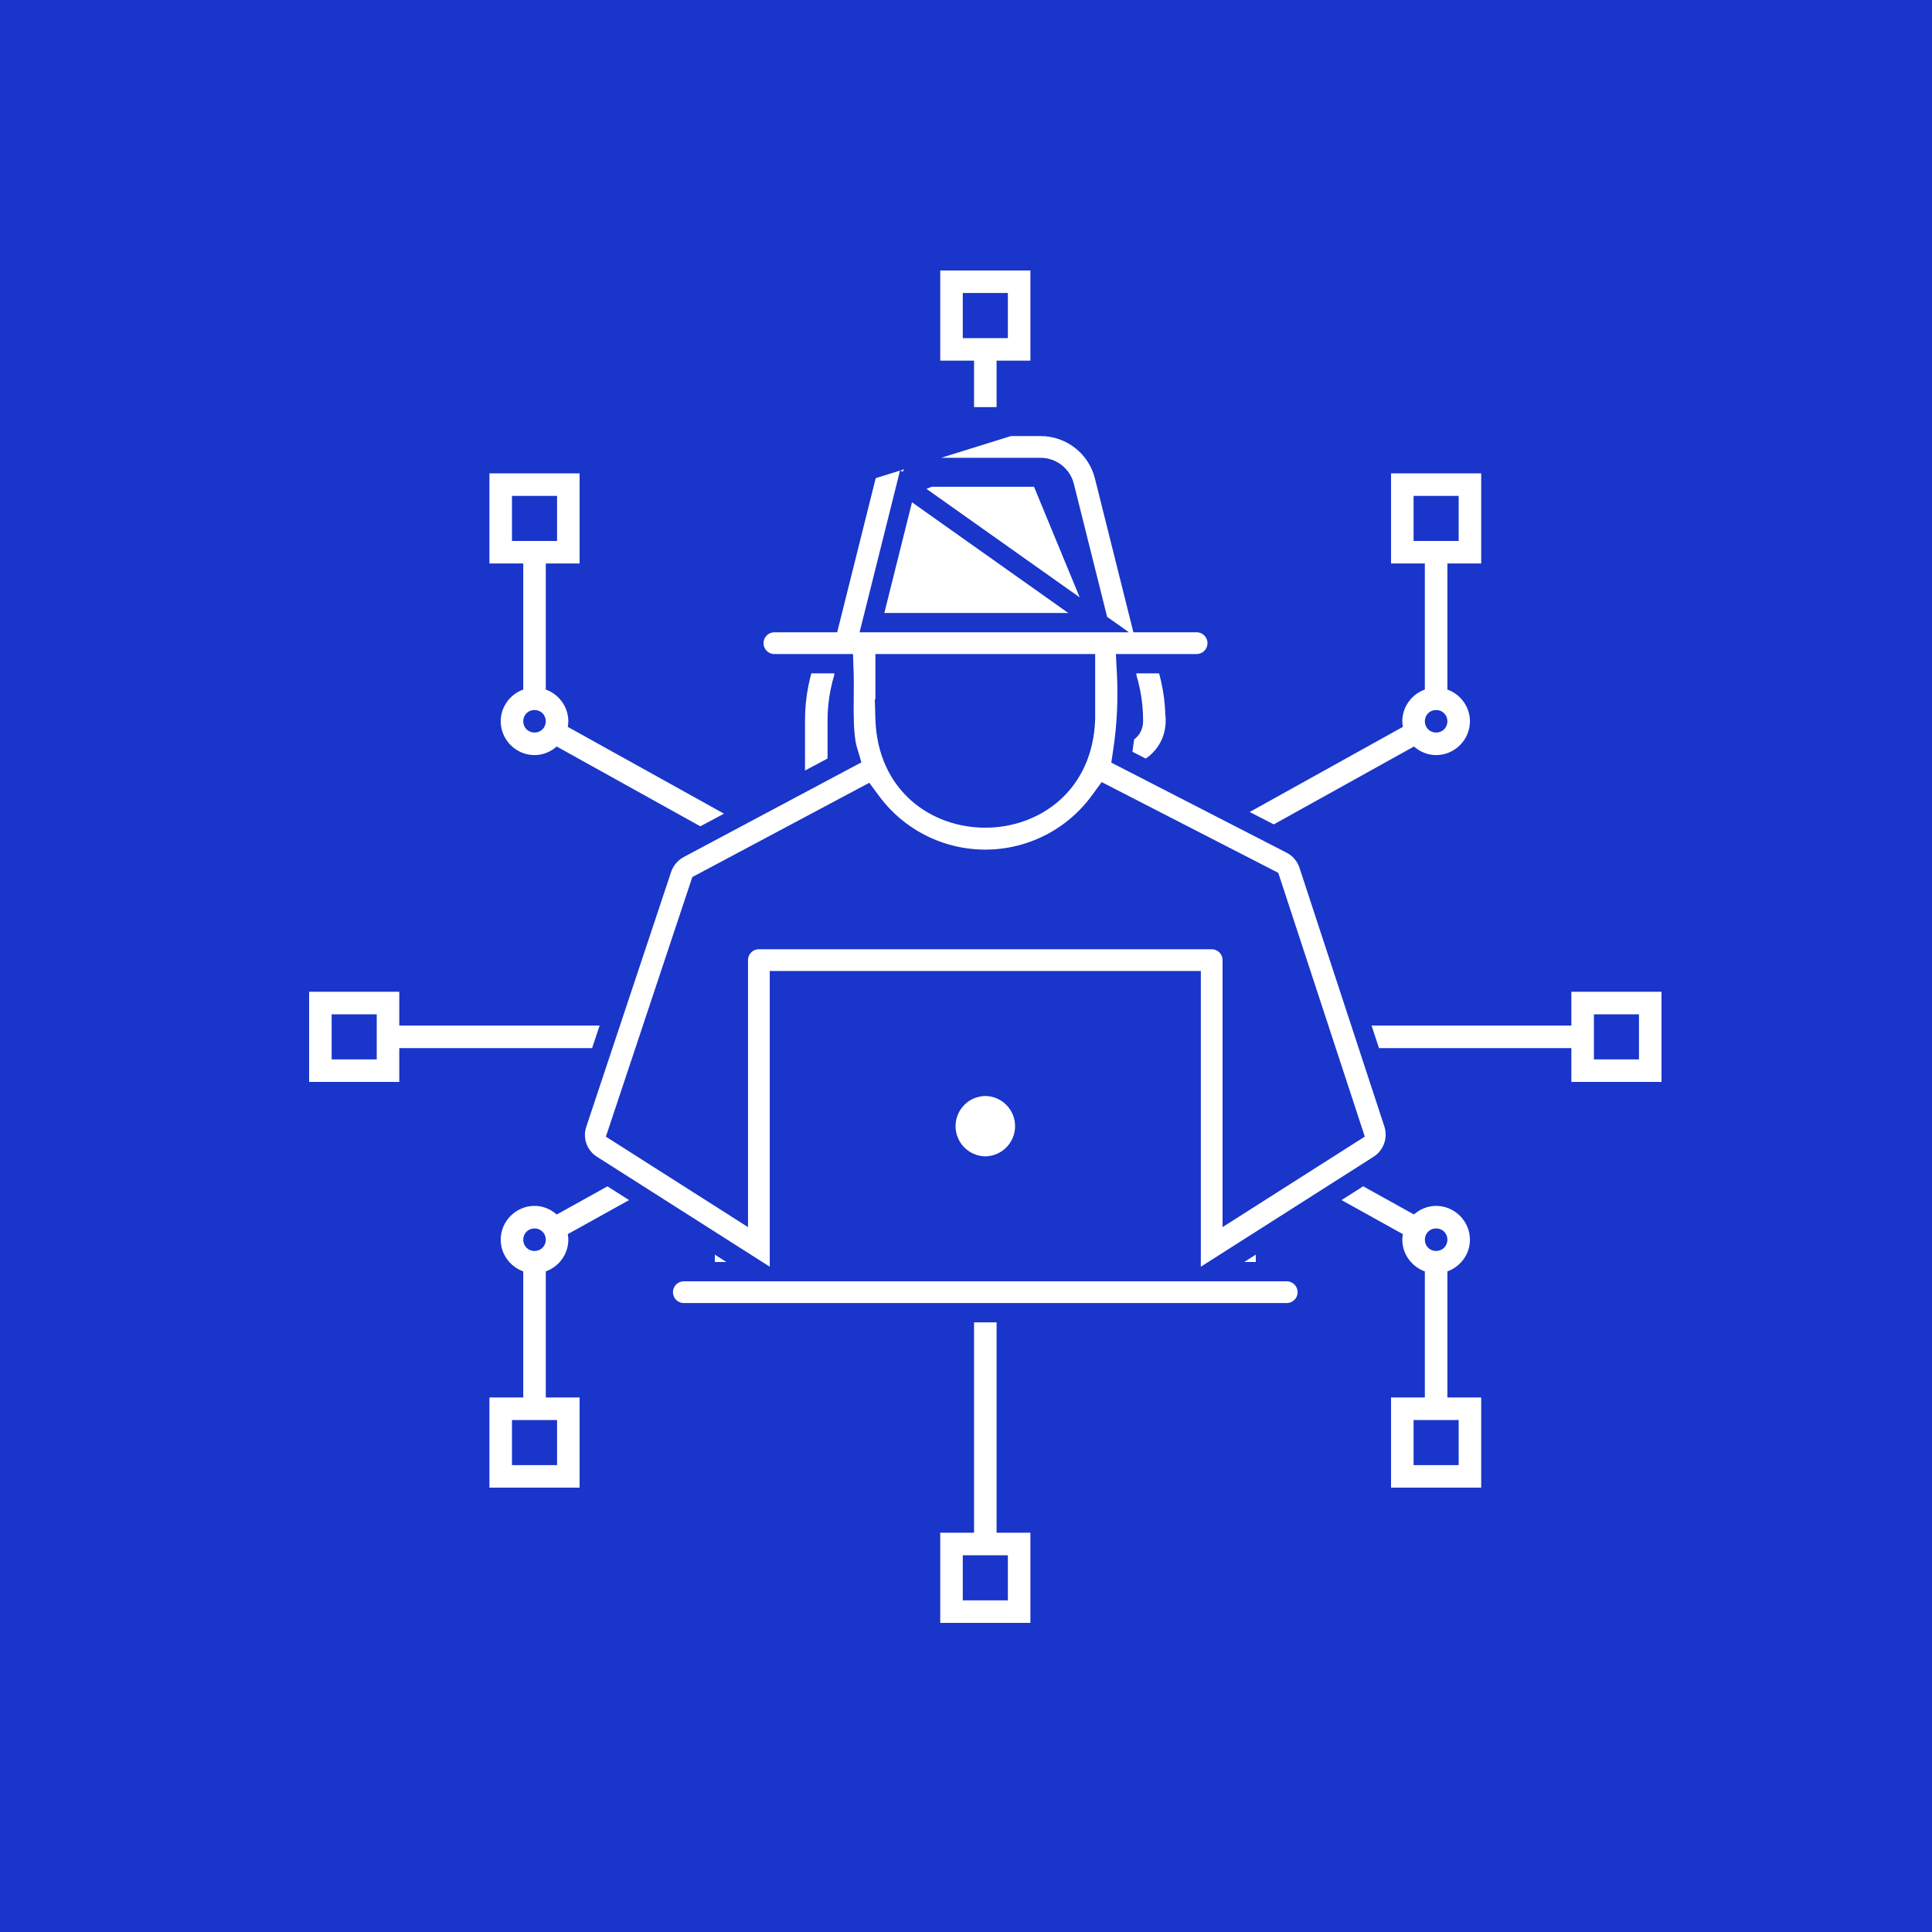 <svg width="200" height="200" viewBox="0 0 200 200" fill="none" xmlns="http://www.w3.org/2000/svg">
<rect width="200" height="200" fill="#1935CA"/>
<path fill-rule="evenodd" clip-rule="evenodd" d="M97.333 28V29.167V37.333H100.833V56.059C91.113 56.666 83.333 64.737 83.333 74.58V84H78.667C77.686 84 76.777 84.307 76.023 84.829L58.774 75.245C58.807 75.055 58.833 74.866 58.833 74.667C58.833 73.157 57.851 71.867 56.5 71.381V58.333H60V49H50.667V50.167V58.333H54.167V71.381C52.816 71.867 51.833 73.157 51.833 74.667C51.833 76.586 53.414 78.167 55.333 78.167C56.213 78.167 57.013 77.822 57.63 77.278L74.483 86.643C74.184 87.258 74 87.941 74 88.667V106.167H41.333V102.667H32V103.833V112H41.333V108.5H74V112V116.63L57.635 125.727C57.016 125.179 56.216 124.833 55.333 124.833C53.414 124.833 51.833 126.414 51.833 128.333C51.833 129.843 52.816 131.128 54.167 131.615V144.667H50.667V145.833V154H60V144.667H56.5V131.615C57.851 131.128 58.833 129.843 58.833 128.333C58.833 128.137 58.806 127.947 58.774 127.759L74 119.301V128.333V130.667C74 133.232 76.102 135.333 78.667 135.333H100.833V158.667H97.333V159.833V168H106.667V158.667H103.167V135.333H125.333C127.898 135.333 130 133.232 130 130.667V119.301L145.226 127.759C145.194 127.947 145.167 128.137 145.167 128.333C145.167 129.843 146.149 131.128 147.5 131.615V144.667H144V145.833V154H153.333V144.667H149.833V131.615C151.184 131.128 152.167 129.843 152.167 128.333C152.167 126.414 150.586 124.833 148.667 124.833C147.787 124.833 146.988 125.177 146.37 125.722L130 116.635V108.5H162.667V112H172V102.667H162.667V103.833V106.167H130V88.667C130 87.941 129.816 87.258 129.517 86.643L146.374 77.278C146.992 77.821 147.789 78.167 148.667 78.167C150.586 78.167 152.167 76.586 152.167 74.667C152.167 73.157 151.184 71.867 149.833 71.381V58.333H153.333V49H144V50.167V58.333H147.5V71.381C146.149 71.867 145.167 73.157 145.167 74.667C145.167 74.866 145.193 75.055 145.226 75.245L127.977 84.829C127.223 84.307 126.314 84 125.333 84H92.653V74.598C92.653 69.396 96.716 65.333 101.995 65.333C107.259 65.333 111.309 69.373 111.333 74.553V74.667C111.333 77.232 113.435 79.333 116 79.333C118.565 79.333 120.667 77.232 120.667 74.667V74.32C120.668 74.23 120.659 74.14 120.639 74.051C120.364 64.451 112.71 56.655 103.167 56.059V37.333H106.667V28H97.333ZM99.667 30.333H104.333V35H99.667V30.333ZM53 51.333H57.667V56H53V51.333ZM146.333 51.333H151V56H146.333V51.333ZM102 58.333C110.997 58.333 118.333 65.621 118.333 74.58V74.667C118.333 75.98 117.313 77 116 77C114.687 77 113.667 75.98 113.667 74.667V74.598H113.671C113.671 74.568 113.667 74.538 113.667 74.507V74.32C113.668 74.238 113.66 74.155 113.644 74.074C113.37 67.884 108.314 63 101.995 63C95.498 63 90.32 68.161 90.32 74.598V84H85.667V74.58C85.667 65.621 93.002 58.333 102 58.333ZM55.333 73.5C55.992 73.5 56.5 74.009 56.5 74.667C56.5 75.325 55.992 75.833 55.333 75.833C54.675 75.833 54.167 75.325 54.167 74.667C54.167 74.009 54.675 73.5 55.333 73.5ZM148.667 73.5C149.325 73.5 149.833 74.009 149.833 74.667C149.833 75.325 149.325 75.833 148.667 75.833C148.009 75.833 147.5 75.325 147.5 74.667C147.5 74.009 148.009 73.5 148.667 73.5ZM78.667 86.333H125.333C126.646 86.333 127.667 87.354 127.667 88.667V112H76.333V88.667C76.333 87.354 77.354 86.333 78.667 86.333ZM102 91C98.792 91 96.167 93.626 96.167 96.833C96.168 98.629 97.114 100.199 98.5 101.295V109.662H105.5V101.29C106.885 100.196 107.83 98.627 107.833 96.833C107.833 93.626 105.208 91 102 91ZM102 93.333C103.947 93.333 105.5 94.887 105.5 96.833C105.498 98.084 104.833 99.234 103.75 99.859L103.167 100.197V107.333H100.833V100.201L100.25 99.864C99.166 99.238 98.501 98.085 98.5 96.833C98.5 94.887 100.053 93.333 102 93.333ZM34.333 105H39V106.167V108.5V109.667H34.333V105ZM165 105H169.667V109.667H165V105ZM76.333 114.333H127.667V126H76.333V114.333ZM79.833 116.667V117.833V123.667H86.833V116.667H79.833ZM89.167 116.667V117.833V123.667H96.167V116.667H89.167ZM98.5 116.667V117.833V123.667H105.5V116.667H98.5ZM107.833 116.667V117.833V123.667H114.833V116.667H107.833ZM117.167 116.667V117.833V123.667H124.167V116.667H117.167ZM82.167 119H84.5V121.333H82.167V119ZM91.5 119H93.833V121.333H91.5V119ZM100.833 119H103.167V121.333H100.833V119ZM110.167 119H112.5V121.333H110.167V119ZM119.5 119H121.833V121.333H119.5V119ZM55.333 127.167C55.992 127.167 56.5 127.675 56.5 128.333C56.5 128.992 55.992 129.5 55.333 129.5C54.675 129.5 54.167 128.992 54.167 128.333C54.167 127.675 54.675 127.167 55.333 127.167ZM148.667 127.167C149.325 127.167 149.833 127.675 149.833 128.333C149.833 128.992 149.325 129.5 148.667 129.5C148.009 129.5 147.5 128.992 147.5 128.333C147.5 127.675 148.009 127.167 148.667 127.167ZM76.333 128.333H127.667V130.667C127.667 131.98 126.646 133 125.333 133H78.667C77.354 133 76.333 131.98 76.333 130.667V128.333ZM53 147H57.667V151.667H53V147ZM146.333 147H151V151.667H146.333V147ZM99.667 161H104.333V165.667H99.667V161Z" fill="white"/>
<g clip-path="url(#clip0_23_2)">
<path d="M94.188 77.5L70.75 90L61.375 118.125L78.562 129.062H125.438L142.625 118.125L133.25 89.552L109.813 77.5H94.188Z" fill="#1935CA"/>
<path d="M116.454 66.563L112.263 49.801C112.01 48.787 111.424 47.886 110.6 47.243C109.776 46.6 108.761 46.25 107.716 46.25H96.285C95.24 46.25 94.225 46.6 93.401 47.243C92.577 47.886 91.991 48.787 91.738 49.801L87.547 66.563H116.454Z" fill="#1935CA"/>
<path d="M89.501 66.562H114.5V74.375C114.5 77.69 113.184 80.87 110.839 83.214C108.495 85.558 105.316 86.875 102 86.875C98.685 86.875 95.506 85.558 93.162 83.214C90.817 80.87 89.501 77.69 89.501 74.375V66.562Z" fill="#1935CA"/>
<path d="M125.437 99.375H78.562V133.75H125.437V99.375Z" fill="#1935CA"/>
<path d="M113.729 64.455H112.448H91.546H90.265L90.576 63.212L93.795 50.336L113.729 64.455ZM113.729 64.455L113.418 63.212M113.729 64.455L113.418 63.212M113.418 63.212L110.197 50.336C110.197 50.335 110.197 50.335 110.197 50.334C110.059 49.779 109.74 49.286 109.289 48.935C108.838 48.582 108.283 48.391 107.711 48.392M113.418 63.212L107.711 49.392M96.281 48.392C95.71 48.392 95.154 48.583 94.703 48.935C94.253 49.287 93.933 49.779 93.796 50.334L96.281 49.392M96.281 48.392C96.282 48.392 96.282 48.392 96.282 48.392L96.281 49.392M96.281 48.392H96.281V49.392M96.281 48.392H107.711M96.281 49.392H107.711M107.711 48.392C107.71 48.392 107.71 48.392 107.71 48.392L107.711 49.392M107.711 48.392H107.711V49.392M61.262 120.591L61.259 120.589C60.559 120.147 60.029 119.481 59.756 118.699C59.483 117.917 59.484 117.066 59.757 116.284L59.759 116.277L59.762 116.27L68.526 89.945C68.526 89.944 68.527 89.943 68.527 89.942C68.829 89.054 69.451 88.311 70.272 87.857L87.26 78.805L87.981 78.421L87.748 77.637C87.475 76.719 87.387 75.356 87.373 73.846C87.367 73.246 87.373 72.608 87.379 71.986C87.387 71.136 87.395 70.317 87.371 69.669L87.337 68.705H86.372H80.13C79.574 68.695 79.044 68.468 78.654 68.072C78.262 67.674 78.042 67.138 78.042 66.58C78.042 66.021 78.262 65.485 78.654 65.088C79.044 64.692 79.574 64.464 80.13 64.455H85.104H85.884L86.074 63.697L89.672 49.303L89.672 49.302C90.039 47.827 90.889 46.518 92.087 45.583C93.284 44.648 94.76 44.141 96.28 44.142H96.281L107.711 44.142L107.713 44.142C109.232 44.14 110.709 44.647 111.907 45.583C113.104 46.518 113.954 47.828 114.32 49.303L114.32 49.304L117.92 63.697L118.109 64.455H118.89H123.872C124.436 64.455 124.976 64.678 125.375 65.077C125.773 65.475 125.997 66.016 125.997 66.58C125.997 67.143 125.773 67.684 125.375 68.082C124.976 68.481 124.436 68.705 123.872 68.705H117.622H116.569L116.623 69.756C116.759 72.401 116.631 75.054 116.241 77.674L116.136 78.383L116.774 78.711L133.64 87.377L133.644 87.379C134.075 87.599 134.459 87.901 134.773 88.27C135.087 88.638 135.325 89.066 135.473 89.526L135.475 89.532L144.264 116.317C144.264 116.318 144.264 116.319 144.265 116.32C144.514 117.1 144.5 117.94 144.224 118.712C143.949 119.483 143.426 120.142 142.738 120.586C142.738 120.587 142.737 120.587 142.736 120.588L128.264 129.798L125.367 131.642H128.801H133.238C133.794 131.652 134.324 131.879 134.714 132.275C135.106 132.673 135.326 133.209 135.326 133.767C135.326 134.325 135.106 134.861 134.714 135.259C134.324 135.655 133.794 135.882 133.239 135.892H70.755C70.199 135.882 69.669 135.655 69.278 135.259C68.887 134.861 68.667 134.325 68.667 133.767C68.667 133.209 68.887 132.673 69.278 132.275C69.669 131.879 70.199 131.652 70.755 131.642H75.193H78.627L75.73 129.798L61.262 120.591ZM107.711 43.142H96.281C94.538 43.14 92.845 43.722 91.471 44.795C90.098 45.867 89.123 47.369 88.702 49.06L107.711 43.142ZM80.684 130.642V131.642H81.684H122.309H123.309V130.642V102.517V101.517H122.309H81.684H80.684V102.517V130.642ZM92.622 68.705H91.622V69.705V73.392H91.59L91.622 74.424C92.055 88.101 111.937 88.106 112.371 74.424L112.372 74.408V74.392V69.705V68.705H111.372H92.622ZM72.843 91.302L72.491 91.49L72.365 91.869L64.163 116.502L63.916 117.242L64.575 117.661L74.898 124.23L76.434 125.208V123.386V99.392C76.434 98.829 76.658 98.288 77.057 97.889C77.455 97.491 77.996 97.267 78.559 97.267H125.434C125.998 97.267 126.538 97.491 126.937 97.889C127.335 98.288 127.559 98.829 127.559 99.392V123.386V125.208L129.096 124.23L139.436 117.651L140.091 117.234L139.849 116.495L131.632 91.447L131.504 91.057L131.139 90.869L115.107 82.632L114.347 82.242L113.842 82.932C112.486 84.791 110.712 86.304 108.663 87.349C106.614 88.395 104.348 88.944 102.048 88.952C99.748 88.96 97.478 88.427 95.421 87.395C93.365 86.363 91.581 84.863 90.212 83.014L89.699 82.321L88.938 82.726L72.843 91.302Z" fill="white" stroke="#1935CA" stroke-width="2"/>
<path d="M102 113.455C101.179 113.466 100.396 113.801 99.819 114.385C99.243 114.97 98.919 115.758 98.919 116.58C98.919 117.401 99.243 118.189 99.819 118.774C100.396 119.359 101.179 119.693 102.001 119.705C102.822 119.693 103.605 119.359 104.182 118.774C104.758 118.189 105.082 117.401 105.082 116.58C105.082 115.758 104.758 114.97 104.182 114.385C103.605 113.801 102.822 113.466 102 113.455Z" fill="white"/>
</g>
<defs>
<clipPath id="clip0_23_2">
<rect width="100" height="100" fill="white" transform="translate(52 40)"/>
</clipPath>
</defs>
</svg>
